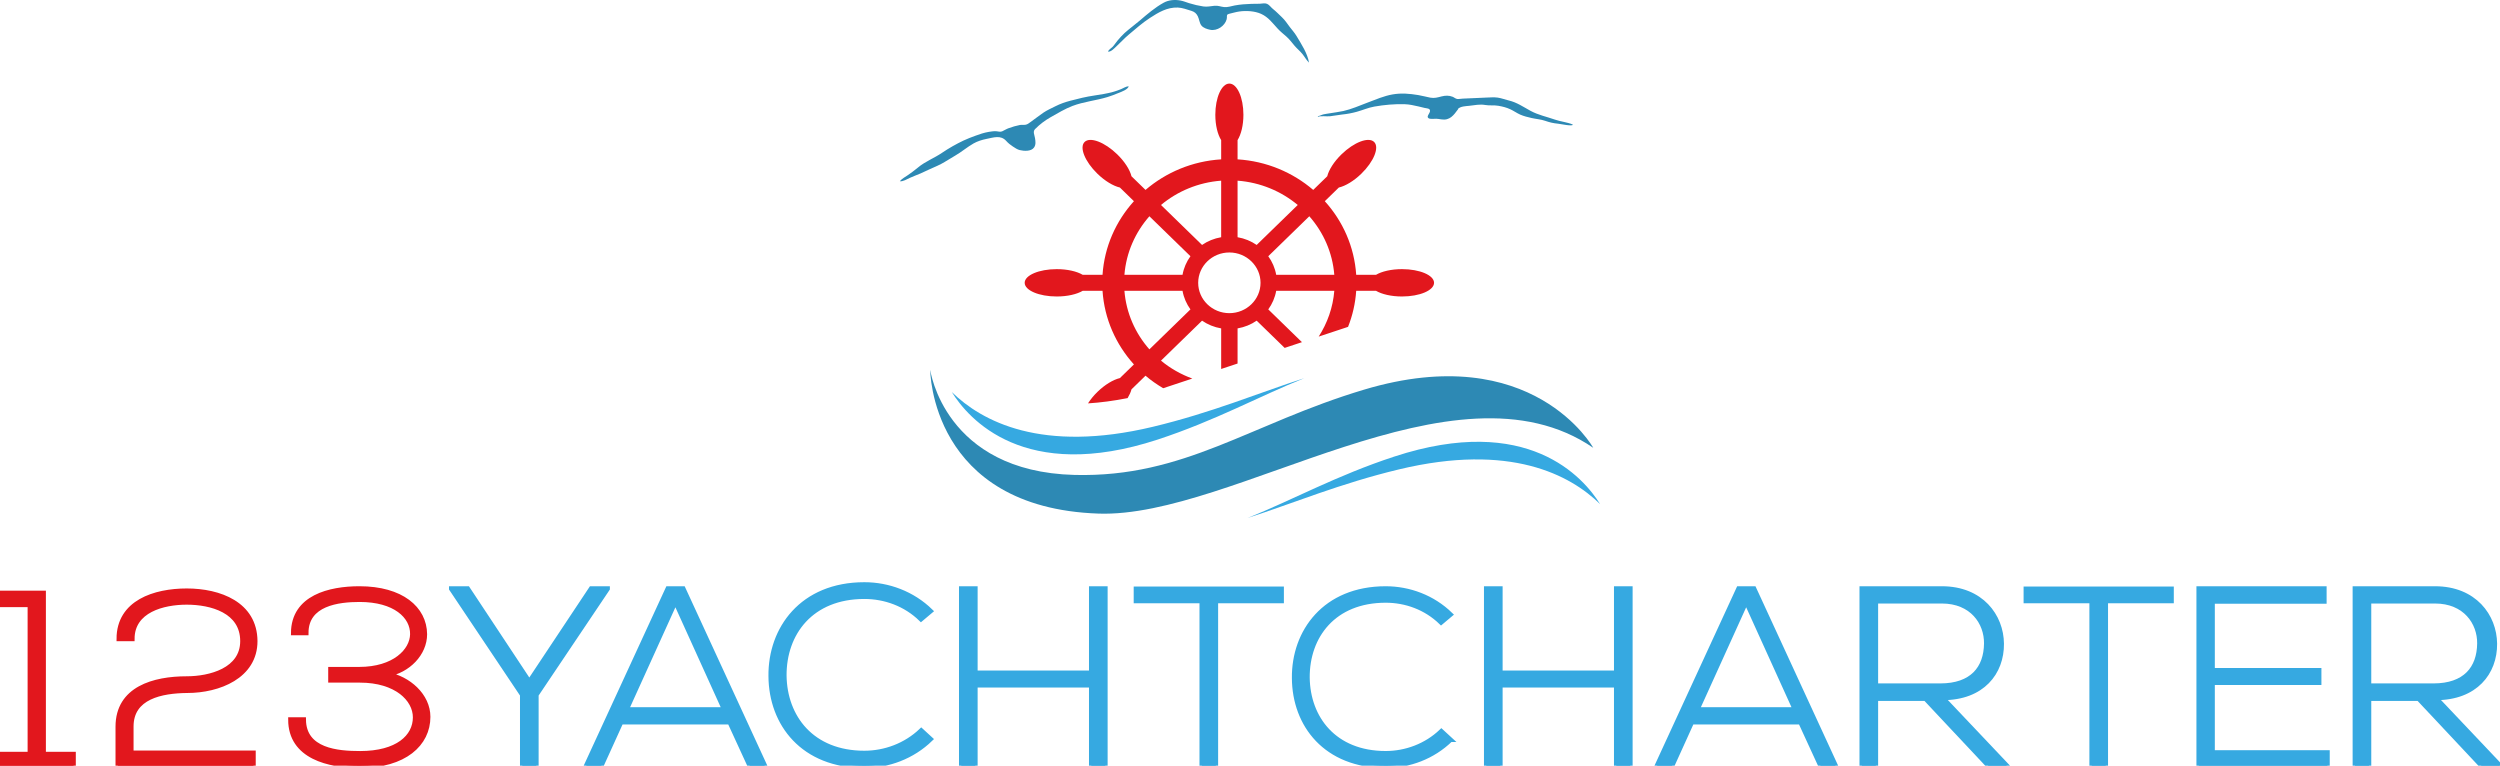 <svg width="271" height="83" viewBox="0 0 271 83" fill="none" xmlns="http://www.w3.org/2000/svg">
<path d="M112.088 15.992C111.777 16.433 110.995 16.382 110.531 16.268C110.276 16.206 110.018 16.027 109.794 15.881C109.524 15.704 109.291 15.52 109.075 15.279C108.474 14.612 107.722 14.905 106.925 15.06C106.457 15.151 105.937 15.32 105.533 15.549C104.842 15.942 104.232 16.473 103.553 16.863C103.175 17.08 102.8 17.33 102.413 17.55C102.153 17.697 101.906 17.848 101.631 17.962C101.005 18.22 100.412 18.528 99.792 18.8C99.402 18.972 99.013 19.101 98.63 19.28C98.349 19.412 97.876 19.696 97.549 19.649C97.733 19.381 98.17 19.158 98.434 18.97C98.793 18.715 99.153 18.46 99.488 18.176C100.282 17.504 101.256 17.15 102.111 16.568C102.823 16.083 103.662 15.606 104.444 15.236C104.85 15.044 105.285 14.881 105.696 14.728C106.18 14.547 106.673 14.381 107.186 14.294C107.454 14.249 107.747 14.206 108.02 14.228C108.242 14.245 108.428 14.331 108.645 14.231C108.881 14.122 109.101 13.98 109.346 13.892C109.746 13.749 110.151 13.626 110.557 13.549C110.761 13.51 110.982 13.558 111.187 13.519C111.392 13.48 111.548 13.342 111.716 13.225C112.182 12.898 112.624 12.539 113.093 12.221C113.52 11.933 113.954 11.747 114.414 11.514C114.938 11.249 115.465 11.068 116.028 10.919C116.903 10.686 117.743 10.482 118.624 10.354C119.291 10.257 119.959 10.15 120.609 9.974C120.927 9.887 121.238 9.782 121.541 9.655C121.795 9.55 122.07 9.355 122.353 9.351C122.27 9.712 121.533 9.961 121.222 10.089C120.828 10.252 120.429 10.406 120.037 10.525C118.794 10.902 117.468 11.024 116.254 11.486C115.456 11.79 114.662 12.267 113.915 12.69C113.275 13.054 112.735 13.459 112.202 13.992C111.934 14.262 112.138 14.626 112.194 14.967C112.253 15.322 112.305 15.684 112.088 15.992Z" fill="#2D89B4"/>
<path d="M170.496 13.524C170.416 13.715 169.137 13.43 168.892 13.408C168.384 13.362 167.965 13.262 167.494 13.096C167.033 12.935 166.51 12.904 166.034 12.795C165.622 12.701 165.181 12.595 164.794 12.425C164.414 12.257 164.088 12.013 163.711 11.842C163.28 11.645 162.885 11.548 162.415 11.466C161.942 11.382 161.475 11.465 161.001 11.381C160.399 11.274 159.844 11.408 159.25 11.471C158.884 11.509 158.335 11.523 158.053 11.793C158.055 11.807 158.058 11.821 158.059 11.835C157.584 12.482 157.165 13.086 156.243 12.943C156.045 12.912 155.883 12.877 155.683 12.873C155.477 12.867 155.053 12.937 154.869 12.822C154.497 12.589 155.242 12.157 154.946 11.841C154.858 11.746 154.548 11.733 154.419 11.697C154.197 11.637 153.973 11.585 153.753 11.536C153.265 11.427 152.783 11.311 152.277 11.297C151.166 11.264 150.082 11.361 148.979 11.553C148.327 11.667 147.703 11.945 147.068 12.119C146.548 12.262 146.033 12.36 145.493 12.413C145.044 12.457 144.618 12.557 144.18 12.601C143.768 12.642 143.257 12.536 142.875 12.656C142.87 12.643 142.856 12.602 142.849 12.591C143.069 12.571 143.27 12.437 143.484 12.391C143.698 12.344 143.94 12.318 144.163 12.279C144.649 12.194 145.14 12.141 145.623 12.033C146.493 11.838 147.387 11.447 148.234 11.125C149.098 10.798 150.04 10.394 150.945 10.237C151.91 10.068 152.776 10.149 153.742 10.306C154.184 10.379 154.61 10.503 155.043 10.585C155.488 10.669 155.837 10.563 156.263 10.452C156.67 10.347 157.071 10.331 157.469 10.492C157.628 10.555 157.779 10.703 157.96 10.728C158.141 10.753 158.375 10.693 158.568 10.69C159.38 10.674 160.256 10.598 161.1 10.578C161.514 10.568 161.932 10.522 162.349 10.58C162.748 10.636 163.159 10.799 163.549 10.89C164.427 11.096 165.126 11.588 165.901 12.01C166.747 12.471 167.649 12.647 168.542 12.962C169.15 13.177 169.911 13.25 170.451 13.485L170.494 13.524H170.496Z" fill="#2D89B4"/>
<path d="M133.097 1.549C133.131 1.529 133.177 1.512 133.239 1.497C133.602 1.412 133.967 1.301 134.337 1.247C135.084 1.137 136.018 1.195 136.696 1.5C137.489 1.857 137.933 2.491 138.5 3.104C138.783 3.41 139.119 3.68 139.429 3.949C139.762 4.24 140.046 4.619 140.322 4.95C140.59 5.27 140.923 5.532 141.186 5.859C141.422 6.152 141.626 6.542 141.9 6.79C141.719 5.761 141.086 4.811 140.544 3.905C140.323 3.535 140.062 3.259 139.808 2.922C139.531 2.554 139.302 2.191 138.961 1.869C138.638 1.565 138.331 1.242 137.982 0.967C137.778 0.807 137.594 0.521 137.353 0.418C137.112 0.315 136.823 0.39 136.572 0.404C136.277 0.421 135.978 0.408 135.682 0.417C135.068 0.437 134.451 0.479 133.847 0.591C133.481 0.658 133.089 0.805 132.702 0.768C132.325 0.732 132.057 0.587 131.652 0.626C131.238 0.665 130.865 0.762 130.436 0.699C129.941 0.626 129.371 0.492 128.895 0.342C128.592 0.247 128.29 0.12 127.986 0.062C127.359 -0.059 126.704 -0.014 126.139 0.295C125.22 0.798 124.338 1.552 123.546 2.234C123.016 2.691 122.431 3.104 121.915 3.57C121.637 3.821 121.382 4.116 121.138 4.402C120.947 4.625 120.8 4.88 120.596 5.09C120.461 5.23 120.144 5.401 120.116 5.606C120.471 5.612 120.785 5.236 121.024 5.02C121.475 4.611 121.868 4.159 122.338 3.769C123.102 3.133 123.807 2.495 124.645 1.95C125.566 1.35 126.519 0.773 127.679 0.818C128.157 0.837 128.697 1.036 129.153 1.178C129.499 1.285 129.695 1.464 129.847 1.774C129.996 2.08 130.016 2.474 130.22 2.75C130.428 3.03 130.848 3.159 131.18 3.228C131.937 3.385 132.778 2.809 132.97 2.088C133.041 1.818 132.925 1.649 133.097 1.549Z" fill="#2D89B4"/>
<path d="M100.836 40.095C100.836 40.095 100.836 55.045 119.077 55.674C133.683 56.177 157.685 38.235 172.708 48.543C172.708 48.543 166.16 36.762 147.869 42.236C135.464 45.949 128.417 51.783 116.486 51.483C102.341 51.126 100.836 40.095 100.836 40.095Z" fill="#2D89B4"/>
<path d="M103.173 42.496C104.972 45.388 111.015 52.393 125.486 47.651C131.746 45.599 136.532 42.936 141.387 40.992C136.409 42.6 131.359 44.733 124.965 46.265C112.911 49.153 106.415 45.67 103.173 42.496Z" fill="#36A9E1"/>
<path d="M173.451 54.647C171.653 51.756 165.61 44.751 151.139 49.493C144.879 51.545 140.093 54.208 135.237 56.151C140.216 54.544 145.266 52.411 151.66 50.879C163.713 47.99 170.21 51.473 173.451 54.647Z" fill="#36A9E1"/>
<path fill-rule="evenodd" clip-rule="evenodd" d="M151.977 29.174C150.815 29.174 149.786 29.418 149.156 29.792H147.013C146.812 26.744 145.562 23.97 143.609 21.81L145.129 20.329C145.847 20.16 146.751 19.625 147.573 18.825C148.93 17.504 149.548 15.964 148.953 15.386C148.358 14.807 146.776 15.408 145.42 16.729C144.598 17.529 144.048 18.409 143.873 19.107L142.353 20.587C140.134 18.686 137.284 17.469 134.152 17.274V15.188C134.536 14.574 134.786 13.573 134.786 12.442C134.786 10.574 134.104 9.06 133.263 9.06C132.422 9.06 131.741 10.574 131.741 12.442C131.741 13.573 131.991 14.574 132.375 15.188V17.274C129.243 17.469 126.393 18.686 124.174 20.587L122.653 19.107C122.479 18.409 121.929 17.529 121.107 16.729C119.75 15.408 118.169 14.807 117.574 15.386C116.979 15.964 117.597 17.505 118.954 18.825C119.775 19.625 120.679 20.16 121.397 20.329L122.917 21.809C120.965 23.97 119.714 26.744 119.514 29.792H117.37C116.74 29.418 115.712 29.174 114.549 29.175C112.63 29.175 111.075 29.838 111.075 30.657C111.075 31.475 112.63 32.139 114.549 32.139C115.711 32.139 116.739 31.895 117.37 31.521H119.514C119.714 34.57 120.965 37.343 122.917 39.504L121.397 40.984C120.679 41.154 119.775 41.689 118.954 42.489C118.539 42.892 118.203 43.315 117.94 43.726C119.303 43.641 120.74 43.449 122.235 43.154C122.43 42.821 122.581 42.496 122.653 42.206L124.174 40.726C124.767 41.234 125.413 41.681 126.09 42.083L129.246 41.036C127.998 40.576 126.848 39.923 125.852 39.093L130.303 34.761C130.91 35.178 131.614 35.469 132.375 35.599V39.997L134.152 39.407V35.599C134.913 35.469 135.616 35.178 136.224 34.761L139.257 37.713L141.13 37.091L137.48 33.538C137.909 32.946 138.208 32.261 138.34 31.521H144.638C144.494 33.336 143.886 35.022 142.947 36.487L146.13 35.431C146.615 34.204 146.922 32.892 147.012 31.521H149.155C149.785 31.895 150.814 32.139 151.976 32.139C153.895 32.139 155.451 31.475 155.451 30.656C155.451 29.837 153.895 29.174 151.976 29.174M132.374 19.585V25.715C131.613 25.844 130.909 26.135 130.302 26.552L125.851 22.22C127.635 20.733 129.895 19.771 132.374 19.585ZM124.594 37.87C123.067 36.134 122.078 33.934 121.887 31.521H128.185C128.317 32.262 128.617 32.947 129.045 33.538L124.594 37.87ZM128.185 29.792H121.887C122.078 27.379 123.067 25.179 124.594 23.443L129.045 27.775C128.617 28.367 128.317 29.051 128.185 29.792ZM133.262 33.946C131.399 33.946 129.883 32.471 129.883 30.657C129.883 28.843 131.399 27.368 133.262 27.368C135.125 27.368 136.642 28.843 136.642 30.657C136.642 32.471 135.126 33.946 133.262 33.946ZM136.223 26.552C135.615 26.136 134.912 25.844 134.152 25.715V19.585C136.63 19.771 138.89 20.733 140.675 22.22L136.223 26.552ZM138.34 29.792C138.208 29.051 137.908 28.367 137.48 27.775L141.93 23.443C143.459 25.179 144.446 27.379 144.638 29.792H138.34H138.34Z" fill="#E2171D"/>
<path d="M197.346 83.001L195.175 78.281H183.396L181.254 83.001H179.619L188.469 63.799H190.132L198.981 83.001H197.347H197.346ZM194.584 76.91L189.286 65.225L183.987 76.91H194.584Z" fill="#36A9E1" stroke="#36A9E1" stroke-width="0.5"/>
<path d="M239.837 72.658H251.392V74.003H239.837V81.574H252.294V83.001H238.343V63.799H251.955V65.197H239.837V72.658Z" fill="#36A9E1" stroke="#36A9E1" stroke-width="0.5"/>
<path d="M157.236 80.185C155.307 82.061 152.746 83 150.21 83C143.707 83 140.318 78.576 140.291 73.507C140.236 68.491 143.596 63.799 150.21 63.799C152.746 63.799 155.307 64.736 157.236 66.614L156.217 67.472C154.564 65.863 152.387 65.085 150.21 65.085C144.589 65.085 141.696 68.948 141.723 73.453C141.779 77.852 144.645 81.659 150.21 81.659C152.387 81.659 154.591 80.854 156.244 79.272L157.237 80.185H157.236Z" fill="#36A9E1" stroke="#36A9E1" stroke-width="0.5"/>
<path d="M175.205 83V74.276H162.634V83H161.112V63.799H162.634V72.933H175.205V63.799H176.726V83H175.205Z" fill="#36A9E1" stroke="#36A9E1" stroke-width="0.5"/>
<path d="M217.544 83.001H215.542L208.723 75.732H203.339V83.001H201.818V63.799H210.498C214.782 63.799 216.952 66.789 216.98 69.779C217.008 72.906 214.894 75.65 210.582 75.65L217.544 83.001ZM203.339 74.332H210.329C213.767 74.332 215.289 72.44 215.317 69.751C215.344 67.503 213.767 65.171 210.498 65.171H203.339V74.332Z" fill="#36A9E1" stroke="#36A9E1" stroke-width="0.5"/>
<path d="M271 83.001H268.999L262.179 75.732H256.796V83.001H255.275V63.799H263.955C268.239 63.799 270.408 66.789 270.437 69.779C270.465 72.906 268.351 75.65 264.038 75.65L271 83.001ZM256.796 74.332H263.786C267.224 74.332 268.746 72.44 268.774 69.751C268.801 67.503 267.224 65.171 263.955 65.171H256.796V74.332Z" fill="#36A9E1" stroke="#36A9E1" stroke-width="0.5"/>
<path d="M226.74 65.143H219.607V63.827H235.391V65.143H228.261V83H226.74V65.143Z" fill="#36A9E1" stroke="#36A9E1" stroke-width="0.5"/>
<path d="M81.272 83L79.102 78.281H67.323L65.18 83H63.546L72.395 63.8H74.058L82.906 83H81.272ZM78.511 76.91L73.213 65.225L67.915 76.91H78.511Z" fill="#36A9E1" stroke="#36A9E1" stroke-width="0.5"/>
<path d="M100.881 80.12C98.907 82.04 96.288 83 93.695 83C87.043 83 83.578 78.474 83.55 73.291C83.493 68.161 86.93 63.361 93.695 63.361C96.288 63.361 98.907 64.321 100.881 66.241L99.838 67.119C98.147 65.472 95.921 64.678 93.695 64.678C87.946 64.678 84.987 68.627 85.015 73.236C85.071 77.735 88.003 81.629 93.695 81.629C95.921 81.629 98.175 80.806 99.865 79.188L100.881 80.12Z" fill="#36A9E1" stroke="#36A9E1" stroke-width="0.5"/>
<path d="M118.296 83V74.277H105.725V83H104.205V63.8H105.725V72.934H118.296V63.8H119.817V83H118.296Z" fill="#36A9E1" stroke="#36A9E1" stroke-width="0.5"/>
<path d="M130.274 65.143H123.142V63.828H138.924V65.143H131.795V83H130.274V65.143Z" fill="#36A9E1" stroke="#36A9E1" stroke-width="0.5"/>
<path d="M56.616 75.319L48.921 63.826V63.799H50.697L57.376 73.894L64.084 63.799H65.86V63.826L58.137 75.319V83H56.616V75.319Z" fill="#36A9E1" stroke="#36A9E1" stroke-width="0.5"/>
<path d="M31.79 68.612C31.817 64.735 35.746 63.798 38.96 63.798C43.521 63.798 46.021 65.964 46.049 68.747C46.049 70.859 44.235 72.704 41.983 73.105C44.29 73.533 46.406 75.405 46.406 77.706C46.406 80.646 43.851 83 39.015 83C35.691 83 31.487 82.063 31.487 77.998H32.916C32.943 81.368 36.597 81.663 39.043 81.663C43.081 81.663 45.005 79.872 45.005 77.759C45.005 75.806 42.972 73.747 39.015 73.747H35.828V72.544H38.933C42.752 72.544 44.675 70.538 44.703 68.747C44.73 66.794 42.807 65.003 38.988 65.003C36.653 65.003 33.191 65.431 33.191 68.612L31.79 68.612Z" fill="#E2171D" stroke="#E2171D" stroke-width="0.5"/>
<path d="M12.882 69.255C12.882 65.271 16.783 64.039 20.245 64.039C23.789 64.039 27.634 65.459 27.662 69.496C27.662 73.32 23.706 74.87 20.3 74.87C17.496 74.897 14.228 75.539 14.228 78.749V81.609H27.471V83H12.772V78.774C12.772 74.63 16.701 73.559 20.245 73.559C22.744 73.559 26.288 72.651 26.288 69.496C26.288 66.206 22.882 65.296 20.245 65.296C17.689 65.296 14.337 66.152 14.337 69.255H12.882Z" fill="#E2171D" stroke="#E2171D" stroke-width="0.5"/>
<path d="M0 81.743H3.243V65.565H0V64.281H4.725V81.743H7.968V83H0V81.743Z" fill="#E2171D" stroke="#E2171D" stroke-width="0.5"/>
</svg>
